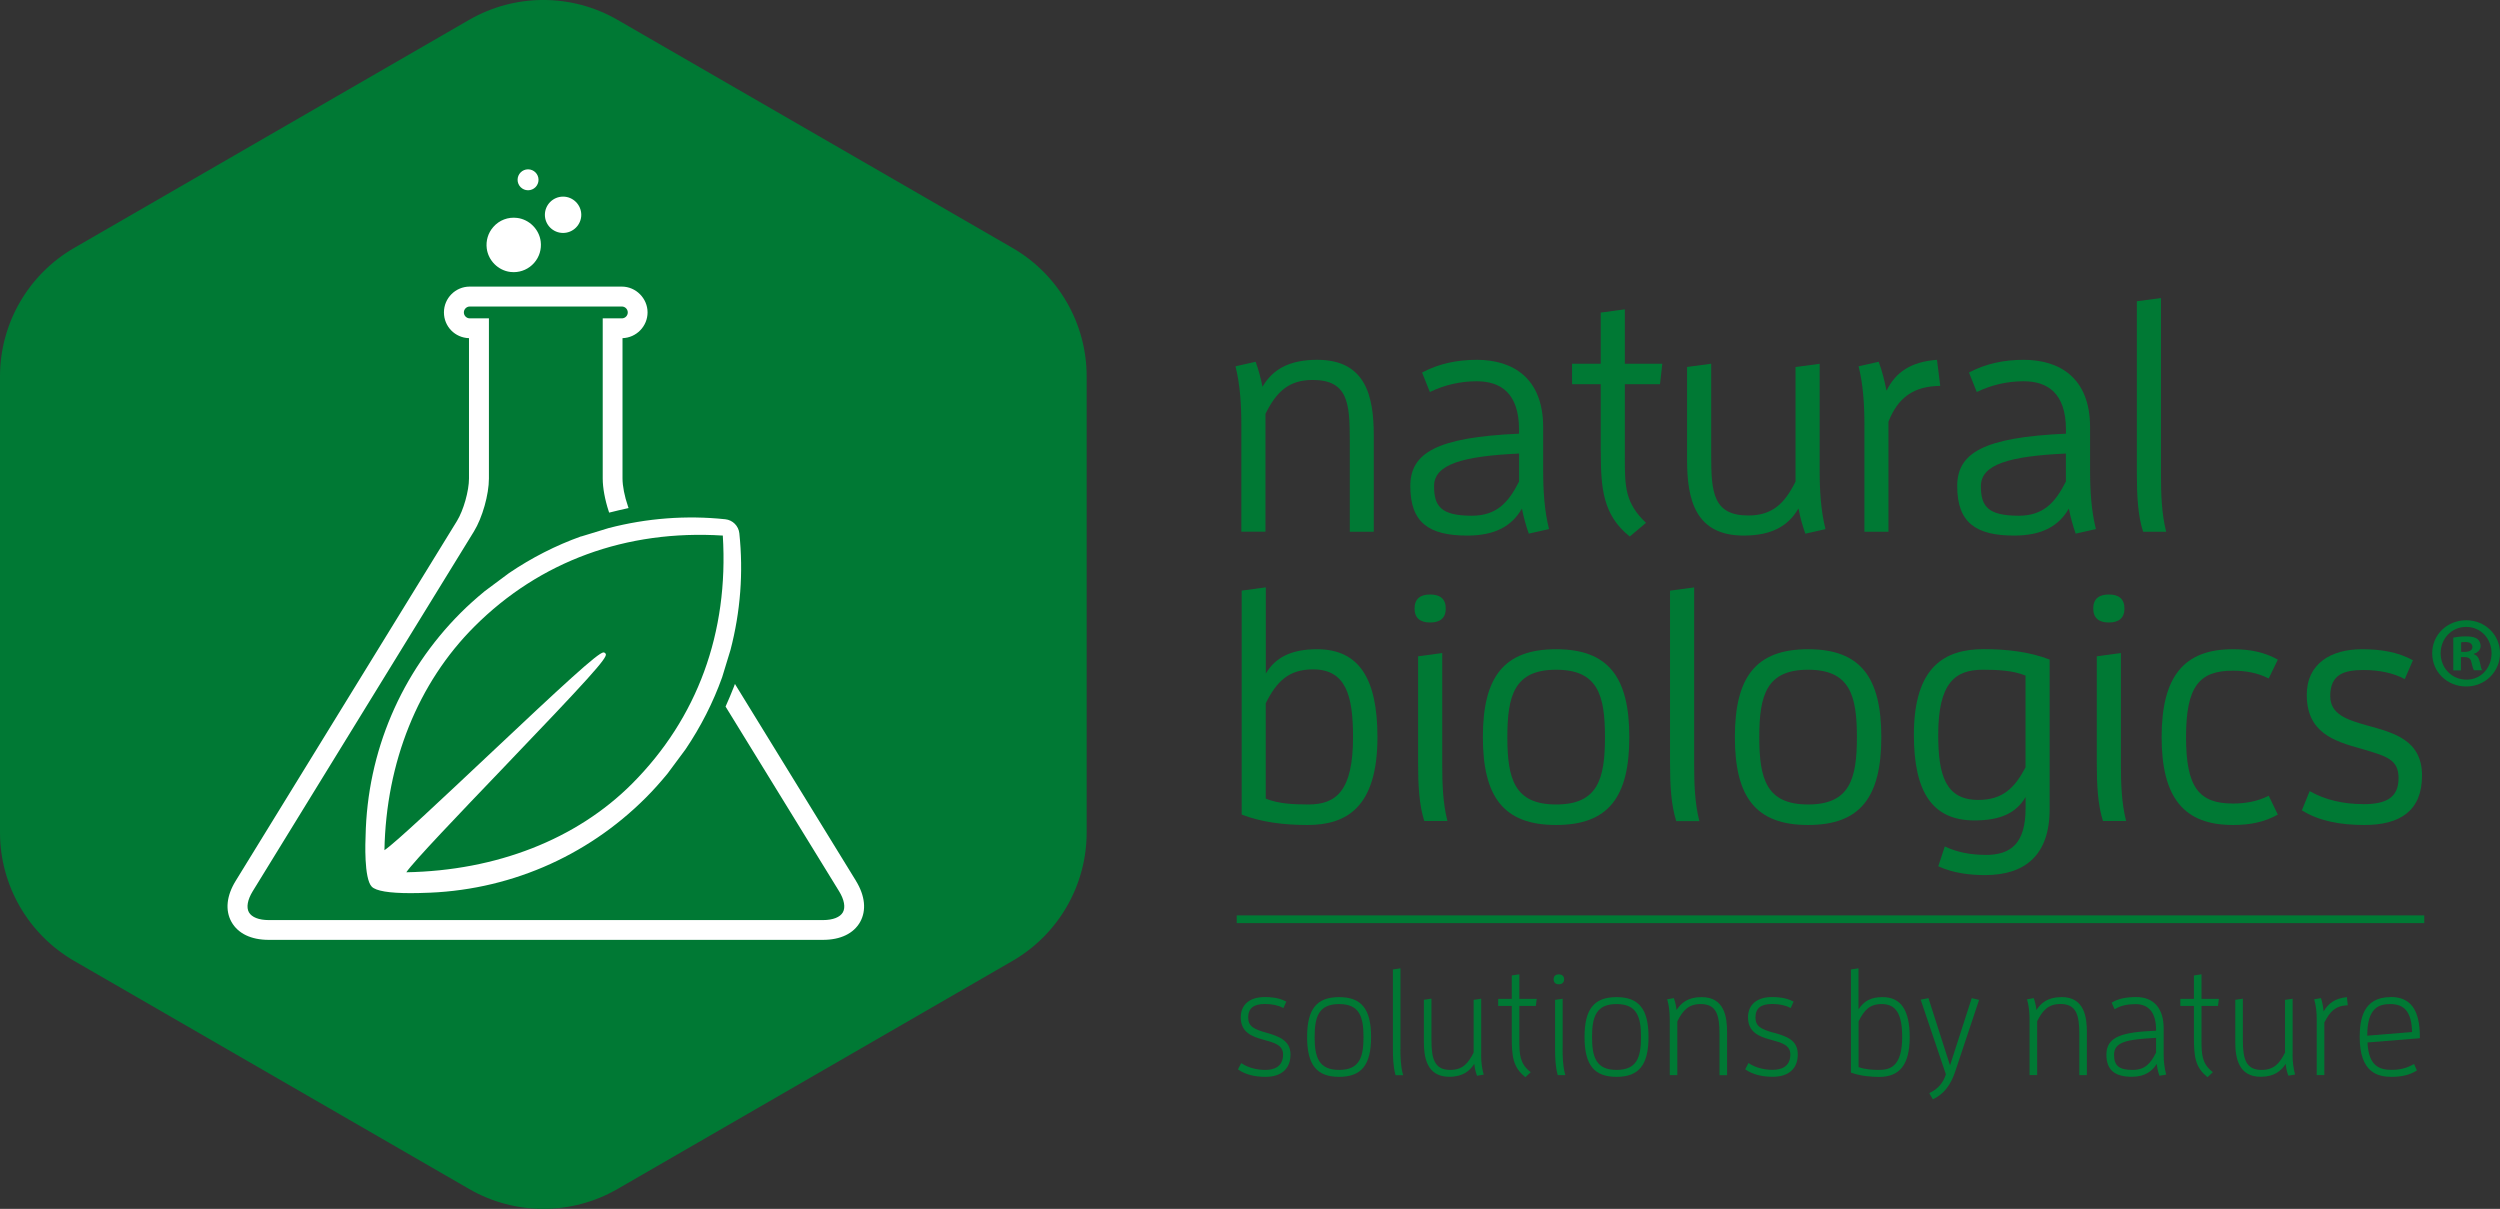 <?xml version="1.0" encoding="UTF-8"?>
<svg id="Layer_1" data-name="Layer 1" xmlns="http://www.w3.org/2000/svg" viewBox="0 0 346.22 167.41">
  <rect x="0" y="0" width="346.22" height="167.41" fill="#333333" stroke="none"/>
  <defs>
    <style>
      .cls-1 {
        fill: #fff;
      }

      .cls-2 {
        fill: #007934;
      }
    </style>
  </defs>
  <path class="cls-2" d="M10.28,34.33L64.97,2.75c6.36-3.67,14.19-3.67,20.55,0l54.69,31.58c6.36,3.67,10.28,10.46,10.28,17.8v63.15c0,7.34-3.92,14.13-10.28,17.8l-54.69,31.58c-6.36,3.67-14.19,3.67-20.55,0l-54.69-31.58c-6.36-3.67-10.28-10.46-10.28-17.8v-63.15c0-7.34,3.92-14.13,10.28-17.8"/>
  <path class="cls-1" d="M77.98,32.26c1.39,0,2.52-1.13,2.52-2.51s-1.13-2.52-2.52-2.52-2.52,1.13-2.52,2.52,1.13,2.51,2.52,2.51"/>
  <path class="cls-1" d="M69.46,106.59c12.09-12.62,14.65-15.46,14.44-16.01-.02-.05-.05-.09-.09-.12-.05-.07-.14-.11-.23-.11-.74,0-5.68,4.58-16,14.3-6.09,5.73-12.94,12.19-14.34,13.09.23-12.18,4.65-23.17,12.46-30.97,9.04-9.04,21.03-13.44,34.4-12.6.83,13.43-3.52,25.31-12.6,34.4-7.67,7.67-18.75,12-31.23,12.23.98-1.46,7.44-8.21,13.18-14.2M80.48,74.28c-3.5,1.25-6.85,2.96-9.98,5.08l-3.36,2.5c-1.25,1.03-2.34,2.01-3.33,3-8.27,8.27-12.95,19.25-13.18,30.93-.03.6-.25,5.9.86,7.01.59.59,2.4.89,5.37.89.94,0,1.63-.03,1.63-.03,11.68-.23,22.67-4.91,30.94-13.18,1.01-1.01,1.99-2.1,3.01-3.34l2.5-3.37c2.12-3.14,3.82-6.49,5.07-9.98l1.16-3.8c1.38-5.29,1.79-10.72,1.22-16.14-.11-1.02-.92-1.83-1.94-1.94-5.39-.57-10.88-.15-16.15,1.22l-3.8,1.16Z"/>
  <path class="cls-1" d="M73.13,26.35c.8,0,1.45-.65,1.45-1.45s-.65-1.45-1.45-1.45-1.45.65-1.45,1.45.65,1.45,1.45,1.45"/>
  <path class="cls-1" d="M118.55,122l-16.77-27.28-.17.45c-.34.87-.7,1.73-1.08,2.57l-.05.11,15.73,25.59c.71,1.16.9,2.22.52,2.9-.38.68-1.38,1.08-2.75,1.08H37.22c-1.36,0-2.36-.39-2.75-1.08-.38-.68-.19-1.74.52-2.9l30.65-49.85c1.16-1.89,2.07-5.1,2.07-7.32v-22.18h-2.65c-.45,0-.82-.37-.82-.82s.37-.82.82-.82h21.06c.45,0,.82.37.82.82s-.37.82-.82.82h-2.65v22.18c0,1.28.3,2.92.82,4.51l.07.21.22-.05c.74-.19,1.48-.36,2.21-.52l.26-.06-.09-.26c-.47-1.37-.75-2.8-.75-3.84v-19.43c1.92-.06,3.47-1.64,3.47-3.57s-1.6-3.57-3.57-3.57h-21.06c-1.97,0-3.57,1.6-3.57,3.57s1.55,3.52,3.47,3.57v19.43c0,1.72-.76,4.41-1.66,5.88l-30.65,49.85c-1.27,2.06-1.48,4.08-.58,5.69.9,1.6,2.72,2.48,5.15,2.48h76.76c2.43,0,4.25-.88,5.15-2.48.89-1.6.69-3.62-.58-5.69"/>
  <path class="cls-1" d="M70.65,37.66c.17.02.33.03.49.03,1.08,0,2.11-.46,2.83-1.28.72-.81,1.05-1.9.91-2.98-.21-1.67-1.58-3.04-3.25-3.25-1.27-.16-2.49.31-3.31,1.25-.72.81-1.05,1.9-.91,2.98.21,1.67,1.58,3.04,3.25,3.25"/>
  <path class="cls-2" d="M186.93,73.63v-12.71c0-5.1-.27-8.3-5.14-8.3-3.38,0-5.05,1.71-6.54,4.69v16.32h-3.34v-14.83c0-2.79-.18-5.59-.81-8.07l2.79-.63c.41,1.13.72,2.3.95,3.47,1.4-2.43,3.74-3.74,7.57-3.74,6.72,0,7.84,5.01,7.84,10.46v13.35h-3.34Z"/>
  <path class="cls-2" d="M210.37,62.81c-7.8.36-11.77,1.49-11.77,4.51,0,2.79.95,4.1,5.23,4.1,3.38,0,5.05-1.76,6.54-4.73v-3.88ZM210.77,70.43c-1.4,2.44-3.74,3.74-7.57,3.74-5.32,0-7.89-1.8-7.89-6.85,0-4.55,3.56-6.76,15.06-7.26v-.54c0-5.14-2.61-6.72-5.86-6.72-2.25,0-4.46.5-6.49,1.49l-1.08-2.7c2.3-1.22,4.82-1.76,7.57-1.76,4.96,0,9.2,2.48,9.2,9.33v6.04c0,2.8.18,5.59.81,8.07l-2.8.63c-.41-1.13-.72-2.3-.95-3.47"/>
  <path class="cls-2" d="M221.68,62.5v-9.29h-3.97v-2.84h3.97v-7.08l3.34-.45v7.53h5.19l-.32,2.84h-4.87v10.23c0,3.97.04,6.22,2.93,8.97l-2.25,1.89c-3.74-2.98-4.01-6.72-4.01-11.81"/>
  <path class="cls-2" d="M249.05,70.43c-1.4,2.44-3.74,3.74-7.57,3.74-6.72,0-7.84-5.01-7.84-10.46v-12.89l3.34-.45v12.72c0,5.09.27,8.3,5.14,8.3,3.38,0,5.05-1.71,6.54-4.69v-15.87l3.34-.45v14.83c0,2.8.18,5.59.81,8.07l-2.79.63c-.41-1.13-.72-2.3-.95-3.47"/>
  <path class="cls-2" d="M258.2,73.63v-14.83c0-2.79-.18-5.59-.81-8.07l2.79-.63c.45,1.22.81,2.61,1.08,4.01,1.26-2.57,3.38-4.01,6.99-4.28l.45,3.61c-3.7.04-5.86,1.62-7.17,4.96v15.24h-3.34Z"/>
  <path class="cls-2" d="M286.1,62.81c-7.8.36-11.77,1.49-11.77,4.51,0,2.79.95,4.1,5.23,4.1,3.38,0,5.05-1.76,6.54-4.73v-3.88ZM286.51,70.43c-1.4,2.44-3.74,3.74-7.57,3.74-5.32,0-7.89-1.8-7.89-6.85,0-4.55,3.56-6.76,15.06-7.26v-.54c0-5.14-2.61-6.72-5.86-6.72-2.25,0-4.46.5-6.49,1.49l-1.08-2.7c2.3-1.22,4.82-1.76,7.57-1.76,4.96,0,9.2,2.48,9.2,9.33v6.04c0,2.8.18,5.59.81,8.07l-2.8.63c-.41-1.13-.72-2.3-.95-3.47"/>
  <path class="cls-2" d="M296.79,73.63c-.72-2.25-.86-4.96-.86-8.02v-23.89l3.34-.45v24.53c0,2.66.09,5.36.72,7.84h-3.2Z"/>
  <path class="cls-2" d="M181.2,111.41c3.83,0,6.18-1.85,6.18-9.33,0-5.77-.99-9.38-5.55-9.38-3.38,0-5.05,1.71-6.54,4.69v13.21c1.76.72,3.88.81,5.91.81M171.96,81.79l3.34-.45v11.95c1.31-2.25,3.56-3.38,7.08-3.38,5.86,0,8.38,4.1,8.38,12.17,0,9.83-4.37,12.17-9.69,12.17-3.16,0-6.31-.36-9.11-1.44v-31.02Z"/>
  <path class="cls-2" d="M197.25,113.71c-.72-2.25-.86-4.96-.86-8.03v-14.79l3.34-.45v15.42c0,2.66.09,5.36.72,7.84h-3.2ZM195.9,84.27c0-1.35.81-1.94,2.16-1.94s2.16.59,2.16,1.94-.81,1.94-2.16,1.94-2.16-.59-2.16-1.94"/>
  <path class="cls-2" d="M222.27,102.08c0-5.82-.99-9.33-6.76-9.33s-6.76,3.52-6.76,9.33.99,9.33,6.76,9.33,6.76-3.52,6.76-9.33M205.36,102.08c0-8.3,2.89-12.17,10.14-12.17s10.14,3.88,10.14,12.17-2.88,12.17-10.14,12.17-10.14-3.88-10.14-12.17"/>
  <path class="cls-2" d="M232.14,113.71c-.72-2.25-.86-4.96-.86-8.02v-23.89l3.34-.45v24.53c0,2.66.09,5.36.72,7.84h-3.2Z"/>
  <path class="cls-2" d="M257.16,102.08c0-5.82-.99-9.33-6.76-9.33s-6.76,3.52-6.76,9.33.99,9.33,6.76,9.33,6.76-3.52,6.76-9.33M240.26,102.08c0-8.3,2.89-12.17,10.14-12.17s10.14,3.88,10.14,12.17-2.88,12.17-10.14,12.17-10.14-3.88-10.14-12.17"/>
  <path class="cls-2" d="M280.51,93.56c-1.76-.72-3.88-.81-5.91-.81-3.83,0-6.18,1.8-6.18,9.01,0,5.55.99,9.02,5.55,9.02,3.38,0,5.05-1.67,6.54-4.51v-12.71ZM274.97,118.4c3.47,0,5.55-1.53,5.55-6.49v-1.53c-1.31,2.25-3.56,3.24-7.08,3.24-5.86,0-8.39-3.97-8.39-11.86,0-9.56,4.37-11.86,9.69-11.86,3.16,0,6.31.36,9.11,1.44v20.74c0,6.36-3.43,9.11-8.93,9.11-2.12,0-4.42-.27-6.49-1.22l.9-2.75c1.67.81,3.61,1.17,5.64,1.17"/>
  <path class="cls-2" d="M291.24,113.71c-.72-2.25-.86-4.96-.86-8.03v-14.79l3.34-.45v15.42c0,2.66.09,5.36.72,7.84h-3.2ZM289.89,84.27c0-1.35.81-1.94,2.16-1.94s2.16.59,2.16,1.94-.81,1.94-2.16,1.94-2.16-.59-2.16-1.94"/>
  <path class="cls-2" d="M309.23,114.25c-6.76,0-9.87-3.74-9.87-12.17s3.11-12.17,9.87-12.17c2.39,0,4.37.41,6.22,1.44l-1.26,2.61c-1.58-.81-3.29-1.08-4.96-1.08-4.69,0-6.49,2.21-6.49,9.2s1.8,9.2,6.49,9.2c1.67,0,3.38-.27,4.96-1.08l1.26,2.61c-1.85,1.04-3.83,1.44-6.22,1.44"/>
  <path class="cls-2" d="M327.26,111.37c3.07,0,4.91-.81,4.91-3.61,0-2.57-1.58-3.02-5.14-4.06-3.92-1.08-7.57-2.3-7.57-7.48,0-4.37,3.43-6.31,7.62-6.31,2.57,0,4.96.36,7.08,1.53l-1.13,2.61c-1.58-.86-3.56-1.26-5.68-1.26-2.66,0-4.64.54-4.64,3.61,0,2.53,2.3,3.29,5.23,4.1,3.56.99,7.48,1.98,7.48,6.9s-3.07,6.85-7.98,6.85c-3.34,0-6.27-.54-8.66-2.03l1.08-2.66c2.12,1.22,4.69,1.8,7.39,1.8"/>
  <g>
    <path class="cls-2" d="M175.35,143.01c-1.72-.47-2.49-.89-2.49-2.1,0-1.27.74-1.87,2.31-1.87.97,0,1.8.17,2.46.51l.11.06.4-.9-.1-.05c-1.01-.51-2.07-.58-2.89-.58-2.08,0-3.32,1.05-3.32,2.81,0,2.07,1.54,2.66,3.11,3.09l.08.02c1.49.41,2.67.73,2.67,2.04,0,1.76-1.34,2.13-2.47,2.13-1.19,0-2.33-.31-3.22-.87l-.11-.07-.45.87.09.06c.98.65,2.2.97,3.73.97,2.2,0,3.46-1.13,3.46-3.09s-1.64-2.53-3.37-3.03Z"/>
    <path class="cls-2" d="M185.45,138.09c-3.11,0-4.43,1.65-4.43,5.52s1.33,5.52,4.43,5.52,4.43-1.65,4.43-5.52-1.33-5.52-4.43-5.52ZM188.83,143.61c0,2.82-.56,4.56-3.38,4.56s-3.39-1.75-3.39-4.56.57-4.56,3.39-4.56,3.38,1.75,3.38,4.56Z"/>
    <path class="cls-2" d="M193.95,145.23v-11.13l-1.05.16v10.94c0,1.19.04,2.54.35,3.62l.02.08h1.05l-.04-.15c-.3-1.05-.34-2.43-.34-3.51Z"/>
    <path class="cls-2" d="M205.13,146.08v-7.77l-1.05.16v7.3c-.76,1.52-1.54,2.4-3.24,2.4-2.17,0-2.6-1.51-2.6-4.12v-5.75l-1.05.16v5.83c0,2.07.36,4.83,3.52,4.83,1.94,0,2.86-.86,3.46-1.79.06.57.18,1.11.35,1.56l.03.09.93-.16-.04-.12c-.21-.74-.32-1.67-.32-2.62Z"/>
    <path class="cls-2" d="M210.41,134.93l-1.05.16v3.24h-1.88v.98h1.88v4.28c0,2.75.18,4.18,1.81,5.52l.08.06.74-.69-.11-.08c-1.41-1.14-1.47-2.36-1.47-4.43v-4.66h2.28l.13-.98h-2.41v-3.4Z"/>
    <path class="cls-2" d="M216.41,145.23v-6.92l-1.05.16v6.72c0,1.19.04,2.54.35,3.62l.02.08h1.05l-.04-.15c-.3-1.05-.34-2.43-.34-3.51Z"/>
    <path class="cls-2" d="M216.61,135.63c0-.44-.27-.69-.73-.69s-.72.25-.72.69.27.68.72.68.73-.25.73-.68Z"/>
    <path class="cls-2" d="M223.87,138.09c-3.11,0-4.43,1.65-4.43,5.52s1.33,5.52,4.43,5.52,4.43-1.65,4.43-5.52-1.33-5.52-4.43-5.52ZM227.26,143.61c0,2.82-.57,4.56-3.39,4.56s-3.39-1.75-3.39-4.56.57-4.56,3.39-4.56,3.39,1.75,3.39,4.56Z"/>
    <path class="cls-2" d="M235.64,138.09c-1.94,0-2.86.86-3.46,1.79-.06-.58-.18-1.11-.34-1.56l-.03-.09-.93.16.04.13c.21.74.32,1.67.32,2.62v7.75h1.05v-7.44c.76-1.52,1.54-2.4,3.24-2.4,2.17,0,2.6,1.51,2.6,4.12v5.73h1.05v-5.97c0-2.08-.36-4.84-3.52-4.84Z"/>
    <path class="cls-2" d="M245.59,143.01c-1.72-.47-2.48-.89-2.48-2.1,0-1.27.73-1.87,2.31-1.87.97,0,1.8.17,2.46.51l.11.06.4-.9-.1-.05c-1.01-.51-2.08-.58-2.89-.58-2.08,0-3.32,1.05-3.32,2.81,0,2.07,1.54,2.66,3.11,3.09l.08.02c1.49.41,2.67.73,2.67,2.03,0,1.76-1.34,2.13-2.47,2.13-1.19,0-2.33-.31-3.22-.87l-.11-.07-.45.87.09.06c.98.65,2.2.97,3.73.97,2.2,0,3.46-1.13,3.46-3.09,0-2.06-1.64-2.53-3.37-3.03Z"/>
    <path class="cls-2" d="M260.71,138.09c-1.57,0-2.56.5-3.33,1.71v-5.7l-1.05.16v14.28l.08.03c1.33.47,2.82.57,3.83.57,2.89,0,4.23-1.76,4.23-5.52s-1.23-5.53-3.76-5.53ZM263.43,143.61c0,4.02-1.61,4.56-3.18,4.56-.84,0-1.92-.05-2.86-.39v-6.33c.78-1.56,1.53-2.4,3.2-2.4,1.99,0,2.84,1.37,2.84,4.56Z"/>
    <path class="cls-2" d="M270.05,147.53l-2.95-9.2-.03-.1-1.08.21,3.49,10.34c-.38,1.19-1.05,1.98-2.19,2.55l-.11.06.5.85.1-.05c1.39-.67,2.36-1.9,2.98-3.76l3.28-9.84.04-.12-1.02-.24-3,9.3Z"/>
    <path class="cls-2" d="M285.48,138.09c-1.94,0-2.86.86-3.46,1.79-.06-.58-.18-1.11-.34-1.56l-.03-.09-.93.16.03.12c.21.75.32,1.68.32,2.62v7.75h1.05v-7.44c.76-1.52,1.54-2.4,3.24-2.4,2.17,0,2.6,1.51,2.6,4.12v5.73h1.05v-5.97c0-2.08-.36-4.84-3.52-4.84Z"/>
    <path class="cls-2" d="M299.64,146.08v-3.69c0-2.74-1.38-4.31-3.79-4.31-1.42,0-2.51.24-3.32.72l-.09.05.4.92.11-.06c.77-.45,1.66-.65,2.82-.65,1.84,0,2.82,1.23,2.82,3.55v.13c-4.56.19-6.88.76-6.88,3.31,0,2.09,1.12,3.07,3.52,3.07,1.93,0,2.86-.86,3.46-1.79.06.57.17,1.1.34,1.56l.03.09.93-.16-.03-.12c-.2-.75-.32-1.68-.32-2.62ZM298.59,143.73v2.04c-.76,1.52-1.54,2.4-3.24,2.4-1.88,0-2.58-.57-2.58-2.09,0-1.83,1.87-2.14,5.82-2.35Z"/>
    <path class="cls-2" d="M304.88,134.93l-1.05.16v3.24h-1.88v.98h1.88v4.28c0,2.75.18,4.18,1.81,5.52l.08.06.74-.69-.11-.08c-1.41-1.14-1.47-2.36-1.47-4.43v-4.66h2.28l.13-.98h-2.41v-3.4Z"/>
    <path class="cls-2" d="M317.5,146.08v-7.77l-1.05.16v7.3c-.76,1.52-1.54,2.4-3.25,2.4-2.17,0-2.59-1.51-2.59-4.12v-5.75l-1.05.16v5.83c0,2.07.37,4.83,3.52,4.83,1.93,0,2.86-.86,3.46-1.79.06.58.17,1.11.34,1.55l.03.09.93-.16-.03-.12c-.2-.75-.32-1.68-.32-2.62Z"/>
    <path class="cls-2" d="M324.89,138.11c-1.43.16-2.4.77-3.1,1.96-.05-.58-.17-1.27-.34-1.75l-.03-.09-.93.16.03.12c.21.75.32,1.68.32,2.62v7.75h1.05v-7.26c.75-1.48,1.48-2.31,3.13-2.4h.12s-.13-1.13-.13-1.13h-.11Z"/>
    <path class="cls-2" d="M331.04,138.09c-3.81,0-4.25,3.16-4.25,5.54,0,4.93,2.52,5.5,4.41,5.5,1.4,0,2.49-.26,3.42-.83l.09-.05-.39-.9-.11.06c-.93.52-1.85.75-2.98.75-1.65,0-3.21-.46-3.36-3.79l7.14-.58h.11v-.2c0-3.77-1.29-5.52-4.07-5.52ZM334.04,142.92l-6.2.51v-.08c0-3.79,1.62-4.3,3.2-4.3,2.01,0,2.94,1.19,3,3.87Z"/>
  </g>
  <rect class="cls-2" x="171.27" y="126.77" width="164.46" height="1.07"/>
  <path class="cls-2" d="M340.84,90.28h.5c.58,0,1.06-.2,1.06-.67,0-.42-.31-.7-.98-.7-.28,0-.47.03-.58.05v1.31ZM340.81,92.84h-1.06v-4.54c.42-.08,1-.17,1.75-.17.87,0,1.26.14,1.59.36.25.2.45.56.45.97,0,.53-.39.92-.95,1.09v.05c.45.14.7.5.84,1.11.14.7.22.98.33,1.11h-1.14c-.14-.17-.22-.56-.36-1.09-.08-.5-.36-.73-.95-.73h-.5v1.81ZM341.51,86.82c-2.01,0-3.51,1.64-3.51,3.65s1.5,3.65,3.57,3.65c2.01.03,3.48-1.62,3.48-3.65s-1.48-3.65-3.51-3.65h-.03ZM341.56,85.9c2.62,0,4.66,2.03,4.66,4.57s-2.04,4.6-4.68,4.6-4.71-2.01-4.71-4.6,2.09-4.57,4.71-4.57h.03Z"/>
</svg>